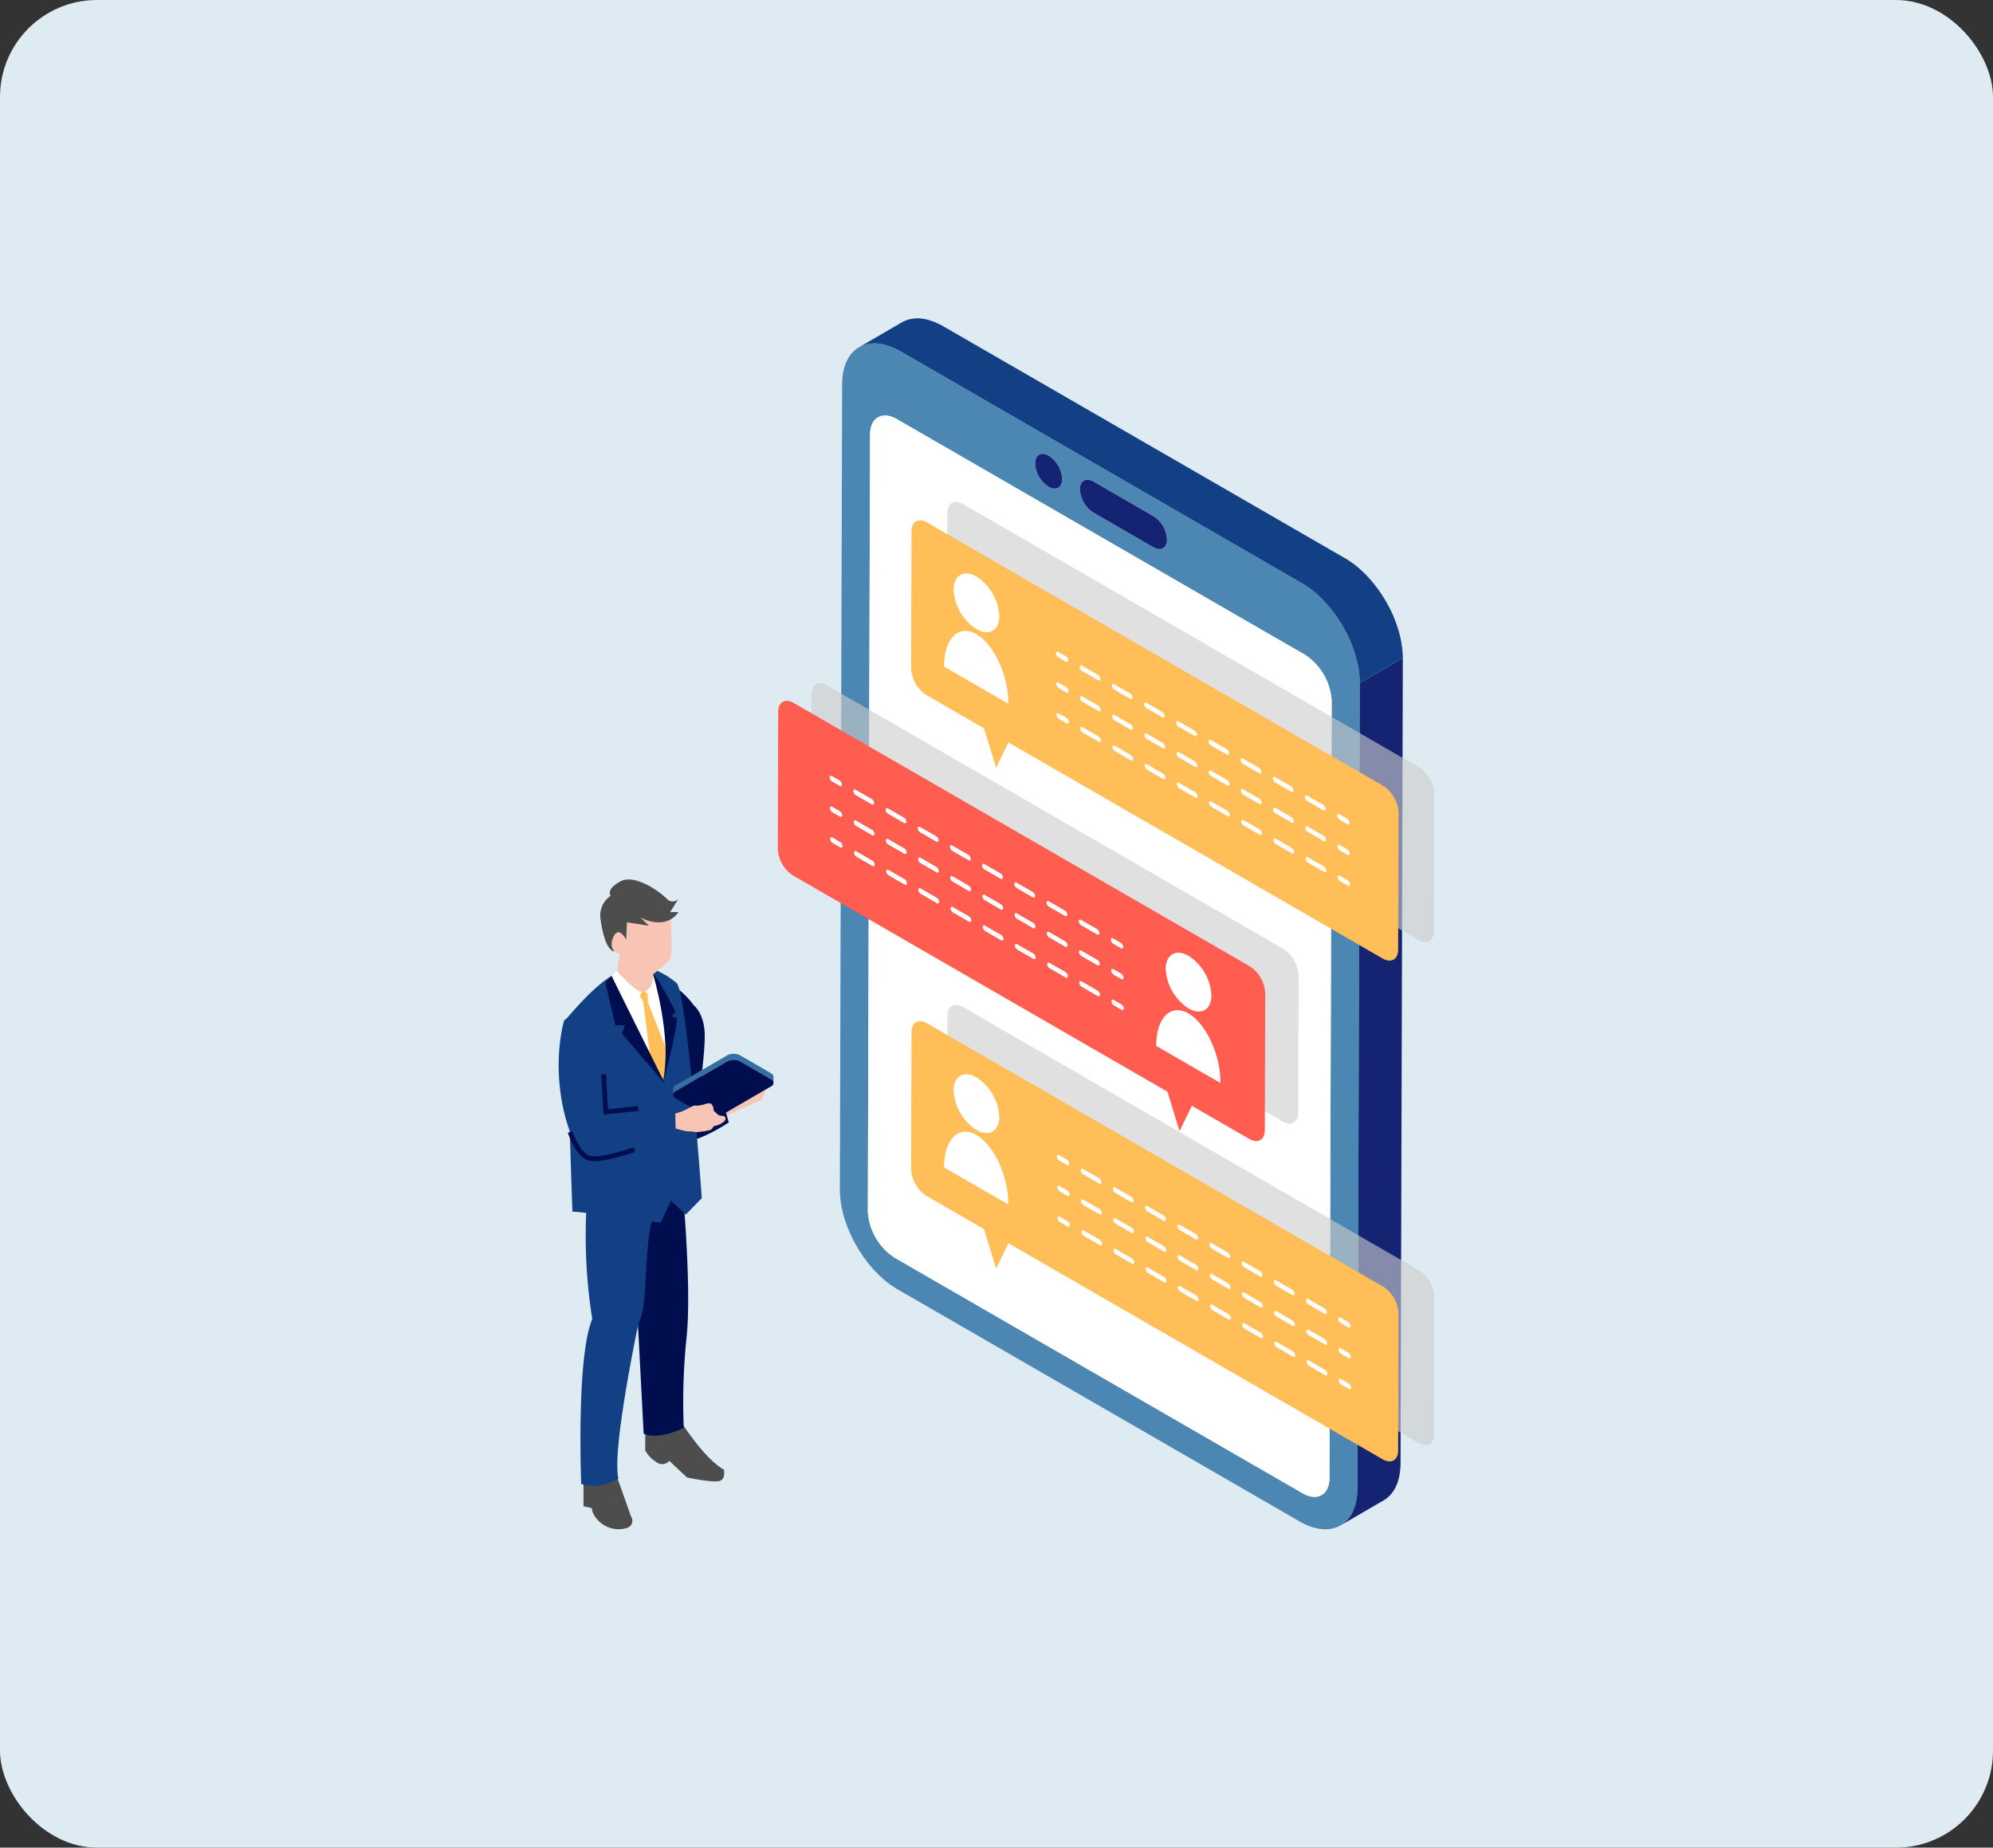 <svg xmlns="http://www.w3.org/2000/svg" xmlns:xlink="http://www.w3.org/1999/xlink" width="411" height="381" viewBox="0 0 411 381"><rect x="0" y="0" width="411" height="381" fill="#333333" stroke="none"/><defs><clipPath id="clip-path"><rect id="&#x9577;&#x65B9;&#x5F62;_24992" data-name="&#x9577;&#x65B9;&#x5F62; 24992" width="180.597" height="249.716" fill="none"></rect></clipPath><clipPath id="clip-path-3"><rect id="&#x9577;&#x65B9;&#x5F62;_24987" data-name="&#x9577;&#x65B9;&#x5F62; 24987" width="100.514" height="90.789" fill="none"></rect></clipPath></defs><g id="concept_illust03" transform="translate(-211 -6621.187)"><rect id="&#x9577;&#x65B9;&#x5F62;_24985" data-name="&#x9577;&#x65B9;&#x5F62; 24985" width="411" height="381" rx="20" transform="translate(211 6621.187)" fill="#deebf2"></rect><g id="&#x30B0;&#x30EB;&#x30FC;&#x30D7;_10556" data-name="&#x30B0;&#x30EB;&#x30FC;&#x30D7; 10556" transform="translate(326.201 6686.828)"><g id="&#x30B0;&#x30EB;&#x30FC;&#x30D7;_10555" data-name="&#x30B0;&#x30EB;&#x30FC;&#x30D7; 10555" clip-path="url(#clip-path)"><g id="&#x30B0;&#x30EB;&#x30FC;&#x30D7;_10554" data-name="&#x30B0;&#x30EB;&#x30FC;&#x30D7; 10554"><g id="&#x30B0;&#x30EB;&#x30FC;&#x30D7;_10553" data-name="&#x30B0;&#x30EB;&#x30FC;&#x30D7; 10553" clip-path="url(#clip-path)"><path id="&#x30D1;&#x30B9;_74460" data-name="&#x30D1;&#x30B9; 74460" d="M231.127,61.574c6.547,3.78,11.888,13.031,11.867,20.554L242.523,248.2c-.021,7.524-5.4,10.587-11.944,6.807l-82.938-47.884c-6.548-3.78-11.888-13.031-11.867-20.554L136.245,20.5c.021-7.523,5.4-10.587,11.944-6.807Zm5.617,184.445L237.2,85.855a12.212,12.212,0,0,0-5.527-9.574L147.559,27.72c-3.049-1.76-5.548-.336-5.558,3.174l-.454,160.164a12.221,12.221,0,0,0,5.522,9.571L231.18,249.19c3.054,1.763,5.554.333,5.564-3.171M188.075,40.579c-1.533-.885-2.791-.174-2.8,1.586a6.132,6.132,0,0,0,2.777,4.8l12.383,7.149c1.533.885,2.785.171,2.79-1.59a6.122,6.122,0,0,0-2.772-4.8l-12.382-7.149m-9.238-5.333c-1.538-.888-2.785-.177-2.79,1.59a6.1,6.1,0,0,0,2.772,4.8c1.538.888,2.785.177,2.79-1.59a6.1,6.1,0,0,0-2.772-4.8" transform="translate(-77.778 -6.914)" fill="#4b87b2"></path><path id="&#x30D1;&#x30B9;_74461" data-name="&#x30D1;&#x30B9; 74461" d="M232.849,65.813a6.1,6.1,0,0,1,2.772,4.8c-.005,1.767-1.252,2.478-2.79,1.59a6.1,6.1,0,0,1-2.772-4.8c0-1.767,1.252-2.477,2.79-1.59" transform="translate(-131.79 -37.482)" fill="#152373"></path><path id="&#x30D1;&#x30B9;_74462" data-name="&#x30D1;&#x30B9; 74462" d="M266.849,85.45a6.121,6.121,0,0,1,2.772,4.8c-.005,1.761-1.258,2.474-2.79,1.59l-12.383-7.149a6.132,6.132,0,0,1-2.777-4.8c.005-1.761,1.263-2.471,2.8-1.587Z" transform="translate(-144.17 -44.637)" fill="#152373"></path><path id="&#x30D1;&#x30B9;_74463" data-name="&#x30D1;&#x30B9; 74463" d="M239.413,96.257a12.213,12.213,0,0,1,5.528,9.574L244.486,266c-.01,3.5-2.51,4.934-5.564,3.171L154.811,220.6a12.222,12.222,0,0,1-5.522-9.571l.454-160.164c.01-3.509,2.509-4.934,5.558-3.174Z" transform="translate(-85.52 -26.89)" fill="#fff"></path><path id="&#x30D1;&#x30B9;_74464" data-name="&#x30D1;&#x30B9; 74464" d="M381.486,169.171l-.471,166.075c0,.437-.024.857-.061,1.263-.012.133-.032.257-.048.387-.033.273-.069.542-.117.8-.023.12-.05.235-.075.351q-.083.372-.188.721c-.033.109-.065.219-.1.325-.089.261-.187.51-.295.75-.026.057-.047.12-.074.176a7.452,7.452,0,0,1-.454.819c-.044.069-.093.131-.139.2a6.583,6.583,0,0,1-.4.528c-.064.076-.13.148-.2.22a5.962,5.962,0,0,1-.44.425c-.066.058-.13.118-.2.173a5.79,5.79,0,0,1-.695.483l8.872-5.156a5.706,5.706,0,0,0,.7-.483c.068-.054.132-.115.2-.173a6.053,6.053,0,0,0,.44-.425c.067-.072.133-.144.2-.22a6.552,6.552,0,0,0,.4-.528c.046-.067.1-.129.139-.2a7.412,7.412,0,0,0,.454-.819c.027-.056.048-.118.074-.176.107-.24.206-.49.295-.75.036-.106.068-.216.1-.326q.105-.349.188-.721c.026-.117.053-.232.075-.352.012-.067.03-.129.042-.2.033-.193.051-.4.076-.6.015-.129.036-.254.048-.387.037-.407.059-.826.061-1.264l.471-166.074Z" transform="translate(-216.27 -93.956)" fill="#152373"></path><path id="&#x30D1;&#x30B9;_74465" data-name="&#x30D1;&#x30B9; 74465" d="M238.664,56.2c.352.281.7.58,1.038.89.073.067.15.127.223.2.411.384.811.789,1.2,1.209.111.12.217.248.326.371.276.309.549.623.813.948.135.166.264.337.4.506q.347.449.679.912.195.274.384.553.322.477.624.967c.113.182.228.363.337.547.221.376.431.758.635,1.142.074.14.155.278.226.419q.4.79.756,1.6c.05.116.092.233.141.349.178.425.348.851.5,1.28.073.2.138.406.205.61.108.326.214.652.308.979.062.217.118.434.174.65q.122.476.224.95c.049.231.1.461.136.691q.066.37.117.738t.088.728c.025.243.043.484.058.724.021.354.044.709.043,1.057l8.872-5.156q0-.334-.012-.672c0-.127-.023-.257-.031-.384-.015-.24-.033-.481-.058-.724s-.054-.484-.088-.727-.073-.491-.117-.738c-.021-.116-.032-.23-.055-.346s-.057-.23-.081-.345c-.067-.317-.143-.633-.224-.952-.056-.216-.111-.431-.174-.648-.094-.328-.2-.655-.308-.982-.048-.145-.085-.29-.137-.435-.02-.058-.047-.114-.067-.172-.156-.431-.326-.859-.5-1.286-.048-.114-.089-.23-.139-.344q-.351-.807-.756-1.6c-.072-.141-.152-.278-.227-.418-.2-.385-.413-.767-.635-1.142-.109-.185-.223-.365-.336-.547q-.3-.491-.624-.967c-.126-.187-.254-.37-.384-.553-.221-.311-.447-.613-.679-.913-.131-.17-.261-.34-.4-.506-.264-.325-.537-.639-.813-.948-.11-.123-.215-.25-.326-.37-.391-.421-.791-.826-1.2-1.209-.073-.068-.149-.129-.223-.2-.34-.31-.686-.608-1.038-.889-.043-.034-.083-.074-.125-.107-.2-.154-.4-.291-.594-.436-.123-.089-.245-.185-.369-.27-.378-.26-.759-.505-1.145-.728L162.365,1.62q-.267-.154-.531-.293c-.117-.062-.232-.106-.349-.163-.2-.1-.4-.193-.6-.279s-.4-.165-.6-.239-.386-.141-.576-.2c-.081-.025-.165-.062-.246-.085-.219-.063-.436-.117-.651-.164l-.033-.006a8.7,8.7,0,0,0-1-.151c-.038,0-.077-.01-.115-.013C157.451.01,157.23,0,157.013,0c-.067,0-.131.011-.2.013-.118,0-.234.013-.349.023q-.3.025-.591.076c-.111.019-.222.038-.33.064a5.982,5.982,0,0,0-.585.169c-.09.03-.182.056-.269.09a5.794,5.794,0,0,0-.788.375l-8.872,5.156a5.671,5.671,0,0,1,.788-.375c.087-.035.179-.059.269-.09.191-.064.385-.123.585-.17.109-.025.22-.044.331-.064q.29-.051.591-.076c.116-.009.232-.019.349-.023a7.545,7.545,0,0,1,.859.015c.038,0,.077.009.115.012a8.775,8.775,0,0,1,1,.151l.033.006c.293.063.594.154.9.249.191.059.384.129.578.2s.4.152.6.238.4.18.6.279c.291.143.583.284.879.456L236.43,54.66c.387.223.768.469,1.145.728.124.086.246.182.369.271.241.175.482.353.719.542" transform="translate(-83.081 0)" fill="#134085"></path><path id="&#x30D1;&#x30B9;_74466" data-name="&#x30D1;&#x30B9; 74466" d="M234.708,370.138a2.208,2.208,0,0,1-.073-.322Z" transform="translate(-134.411 -211.85)" fill="#000d4e"></path><path id="&#x30D1;&#x30B9;_74467" data-name="&#x30D1;&#x30B9; 74467" d="M235.17,206.494a2.423,2.423,0,0,1-.069-.306Z" transform="translate(-134.678 -118.115)" fill="#ff5d50"></path><g id="&#x30B0;&#x30EB;&#x30FC;&#x30D7;_10543" data-name="&#x30B0;&#x30EB;&#x30FC;&#x30D7; 10543" transform="translate(80.084 37.853)" opacity="0.61"><g id="&#x30B0;&#x30EB;&#x30FC;&#x30D7;_10542" data-name="&#x30B0;&#x30EB;&#x30FC;&#x30D7; 10542"><g id="&#x30B0;&#x30EB;&#x30FC;&#x30D7;_10541" data-name="&#x30B0;&#x30EB;&#x30FC;&#x30D7; 10541" clip-path="url(#clip-path-3)"><path id="&#x30D1;&#x30B9;_74468" data-name="&#x30D1;&#x30B9; 74468" d="M284.83,143.367A7.007,7.007,0,0,1,288,148.854l-.08,28.3c-.006,2.008-1.441,2.826-3.188,1.817l-77.177-44.558-2.537,5.21-2.5-8.119-11.862-6.849a7.007,7.007,0,0,1-3.168-5.486l.08-28.3c.006-2.008,1.441-2.826,3.188-1.817Z" transform="translate(-187.484 -88.619)" fill="#ccc"></path></g></g></g><g id="&#x30B0;&#x30EB;&#x30FC;&#x30D7;_10546" data-name="&#x30B0;&#x30EB;&#x30FC;&#x30D7; 10546" transform="translate(80.084 141.57)" opacity="0.61"><g id="&#x30B0;&#x30EB;&#x30FC;&#x30D7;_10545" data-name="&#x30B0;&#x30EB;&#x30FC;&#x30D7; 10545"><g id="&#x30B0;&#x30EB;&#x30FC;&#x30D7;_10544" data-name="&#x30B0;&#x30EB;&#x30FC;&#x30D7; 10544" clip-path="url(#clip-path-3)"><path id="&#x30D1;&#x30B9;_74469" data-name="&#x30D1;&#x30B9; 74469" d="M284.83,386.179A7.007,7.007,0,0,1,288,391.666l-.08,28.3c-.006,2.008-1.441,2.826-3.188,1.817l-77.177-44.558-2.537,5.21-2.5-8.119-11.862-6.849a7.007,7.007,0,0,1-3.168-5.486l.08-28.3c.006-2.008,1.441-2.826,3.188-1.817Z" transform="translate(-187.484 -331.431)" fill="#ccc"></path></g></g></g><g id="&#x30B0;&#x30EB;&#x30FC;&#x30D7;_10552" data-name="&#x30B0;&#x30EB;&#x30FC;&#x30D7; 10552" transform="translate(52.083 75.263)" opacity="0.61"><g id="&#x30B0;&#x30EB;&#x30FC;&#x30D7;_10551" data-name="&#x30B0;&#x30EB;&#x30FC;&#x30D7; 10551"><g id="&#x30B0;&#x30EB;&#x30FC;&#x30D7;_10550" data-name="&#x30B0;&#x30EB;&#x30FC;&#x30D7; 10550" clip-path="url(#clip-path-3)"><g id="&#x30B0;&#x30EB;&#x30FC;&#x30D7;_10549" data-name="&#x30B0;&#x30EB;&#x30FC;&#x30D7; 10549"><g id="&#x30B0;&#x30EB;&#x30FC;&#x30D7;_10548" data-name="&#x30B0;&#x30EB;&#x30FC;&#x30D7; 10548"><g id="&#x30B0;&#x30EB;&#x30FC;&#x30D7;_10547" data-name="&#x30B0;&#x30EB;&#x30FC;&#x30D7; 10547" clip-path="url(#clip-path-3)"><path id="&#x30D1;&#x30B9;_74470" data-name="&#x30D1;&#x30B9; 74470" d="M219.277,230.947a7.008,7.008,0,0,1,3.168,5.487l-.08,28.305c-.006,2.008-1.441,2.826-3.188,1.817l-11.862-6.848-2.539,5.209-2.5-8.118L125.1,212.239a7.007,7.007,0,0,1-3.168-5.486l.08-28.3c.006-2.008,1.441-2.826,3.189-1.817Z" transform="translate(-121.931 -176.199)" fill="#ccc"></path></g></g></g></g></g></g><path id="&#x30D1;&#x30B9;_74471" data-name="&#x30D1;&#x30B9; 74471" d="M267.524,394.049a7.007,7.007,0,0,1,3.167,5.487l-.08,28.3c-.006,2.008-1.44,2.826-3.188,1.817L190.248,385.1l-2.539,5.211-2.5-8.121-11.862-6.849a7.008,7.008,0,0,1-3.168-5.486l.08-28.3c.006-2.008,1.441-2.826,3.188-1.817Z" transform="translate(-97.487 -194.369)" fill="#ffbe58"></path><path id="&#x30D1;&#x30B9;_74472" data-name="&#x30D1;&#x30B9; 74472" d="M192.741,393.345c3.665,2.116,6.622,8.538,6.6,14.345l-13.271-7.663c.017-5.806,3-8.8,6.667-6.682" transform="translate(-106.593 -224.939)" fill="#fff"></path><path id="&#x30D1;&#x30B9;_74473" data-name="&#x30D1;&#x30B9; 74473" d="M195.421,365.6a10.352,10.352,0,0,1,4.7,8.134c-.009,2.99-2.125,4.2-4.727,2.693a10.349,10.349,0,0,1-4.7-8.133c.008-2.989,2.125-4.2,4.726-2.694" transform="translate(-109.24 -209.065)" fill="#fff"></path><path id="&#x30D1;&#x30B9;_74474" data-name="&#x30D1;&#x30B9; 74474" d="M242.653,404.849a1.049,1.049,0,0,1,.475.824c0,.3-.214.424-.478.272l-1.589-.917a1.047,1.047,0,0,1-.475-.822c0-.3.215-.426.478-.274Z" transform="translate(-137.82 -231.355)" fill="#fff"></path><path id="&#x30D1;&#x30B9;_74475" data-name="&#x30D1;&#x30B9; 74475" d="M364.637,475.275a1.052,1.052,0,0,1,.476.825c0,.3-.217.423-.479.271l-3.318-1.916a1.045,1.045,0,0,1-.475-.822c0-.3.215-.426.478-.274Z" transform="translate(-206.708 -271.128)" fill="#fff"></path><path id="&#x30D1;&#x30B9;_74476" data-name="&#x30D1;&#x30B9; 74476" d="M349.1,466.3a1.05,1.05,0,0,1,.475.824c0,.3-.215.424-.478.272l-3.318-1.916a1.046,1.046,0,0,1-.476-.823c0-.3.215-.426.479-.273Z" transform="translate(-197.806 -265.989)" fill="#fff"></path><path id="&#x30D1;&#x30B9;_74477" data-name="&#x30D1;&#x30B9; 74477" d="M333.561,457.334a1.051,1.051,0,0,1,.476.825c0,.3-.216.423-.479.271l-3.318-1.916a1.046,1.046,0,0,1-.475-.822c0-.3.215-.426.478-.274Z" transform="translate(-188.906 -260.85)" fill="#fff"></path><path id="&#x30D1;&#x30B9;_74478" data-name="&#x30D1;&#x30B9; 74478" d="M318.023,448.364a1.05,1.05,0,0,1,.475.824c0,.3-.215.424-.478.272l-3.319-1.917a1.045,1.045,0,0,1-.475-.822c0-.3.215-.426.478-.274Z" transform="translate(-180.005 -255.711)" fill="#fff"></path><path id="&#x30D1;&#x30B9;_74479" data-name="&#x30D1;&#x30B9; 74479" d="M302.486,439.393a1.053,1.053,0,0,1,.476.825c0,.3-.216.423-.479.271l-3.318-1.916a1.045,1.045,0,0,1-.475-.822c0-.3.214-.426.478-.274Z" transform="translate(-171.105 -250.572)" fill="#fff"></path><path id="&#x30D1;&#x30B9;_74480" data-name="&#x30D1;&#x30B9; 74480" d="M286.947,430.422a1.05,1.05,0,0,1,.475.824c0,.3-.215.424-.478.272l-3.319-1.917a1.044,1.044,0,0,1-.475-.822c0-.3.215-.426.478-.274Z" transform="translate(-162.203 -245.433)" fill="#fff"></path><path id="&#x30D1;&#x30B9;_74481" data-name="&#x30D1;&#x30B9; 74481" d="M271.41,421.451a1.049,1.049,0,0,1,.475.824c0,.3-.215.424-.478.272l-3.318-1.916a1.045,1.045,0,0,1-.475-.822c0-.3.214-.426.478-.274Z" transform="translate(-153.303 -240.294)" fill="#fff"></path><path id="&#x30D1;&#x30B9;_74482" data-name="&#x30D1;&#x30B9; 74482" d="M255.871,412.48a1.049,1.049,0,0,1,.475.824c0,.3-.214.424-.478.272l-3.32-1.917a1.045,1.045,0,0,1-.475-.822c0-.3.215-.425.478-.274Z" transform="translate(-144.401 -235.155)" fill="#fff"></path><path id="&#x30D1;&#x30B9;_74483" data-name="&#x30D1;&#x30B9; 74483" d="M378.445,483.249a1.049,1.049,0,0,1,.475.824c0,.3-.214.424-.478.272l-1.589-.917a1.046,1.046,0,0,1-.476-.823c0-.3.215-.426.479-.273Z" transform="translate(-215.608 -276.267)" fill="#fff"></path><path id="&#x30D1;&#x30B9;_74484" data-name="&#x30D1;&#x30B9; 74484" d="M242.8,419.706a1.046,1.046,0,0,1,.475.822c0,.3-.214.424-.478.272l-1.589-.917a1.046,1.046,0,0,1-.476-.823c0-.3.215-.424.479-.272Z" transform="translate(-137.902 -239.866)" fill="#fff"></path><path id="&#x30D1;&#x30B9;_74485" data-name="&#x30D1;&#x30B9; 74485" d="M364.78,490.134a1.046,1.046,0,0,1,.475.822c0,.3-.215.424-.478.272l-3.318-1.916a1.045,1.045,0,0,1-.476-.823c0-.3.215-.424.479-.272Z" transform="translate(-206.79 -279.639)" fill="#fff"></path><path id="&#x30D1;&#x30B9;_74486" data-name="&#x30D1;&#x30B9; 74486" d="M349.243,481.163a1.049,1.049,0,0,1,.476.823c0,.3-.216.423-.479.271l-3.318-1.916a1.046,1.046,0,0,1-.475-.822c0-.3.215-.425.478-.273Z" transform="translate(-197.89 -274.5)" fill="#fff"></path><path id="&#x30D1;&#x30B9;_74487" data-name="&#x30D1;&#x30B9; 74487" d="M333.7,472.193a1.046,1.046,0,0,1,.475.822c0,.3-.215.424-.478.272l-3.318-1.916a1.045,1.045,0,0,1-.476-.823c0-.3.215-.424.479-.272Z" transform="translate(-188.988 -269.361)" fill="#fff"></path><path id="&#x30D1;&#x30B9;_74488" data-name="&#x30D1;&#x30B9; 74488" d="M318.167,463.221a1.049,1.049,0,0,1,.476.823c0,.3-.216.423-.479.271l-3.319-1.916a1.046,1.046,0,0,1-.475-.822c0-.3.215-.425.478-.273Z" transform="translate(-180.088 -264.222)" fill="#fff"></path><path id="&#x30D1;&#x30B9;_74489" data-name="&#x30D1;&#x30B9; 74489" d="M302.629,454.25a1.046,1.046,0,0,1,.475.822c0,.3-.215.424-.478.272l-3.319-1.916a1.045,1.045,0,0,1-.475-.822c0-.3.215-.424.478-.273Z" transform="translate(-171.186 -259.083)" fill="#fff"></path><path id="&#x30D1;&#x30B9;_74490" data-name="&#x30D1;&#x30B9; 74490" d="M287.092,445.279a1.049,1.049,0,0,1,.476.823c0,.3-.216.423-.479.271l-3.318-1.916a1.045,1.045,0,0,1-.475-.822c0-.3.214-.424.478-.273Z" transform="translate(-162.287 -253.944)" fill="#fff"></path><path id="&#x30D1;&#x30B9;_74491" data-name="&#x30D1;&#x30B9; 74491" d="M271.553,436.309a1.046,1.046,0,0,1,.475.822c0,.3-.215.424-.478.272l-3.319-1.916a1.046,1.046,0,0,1-.475-.822c0-.3.215-.424.478-.272Z" transform="translate(-153.384 -248.805)" fill="#fff"></path><path id="&#x30D1;&#x30B9;_74492" data-name="&#x30D1;&#x30B9; 74492" d="M256.017,427.338a1.048,1.048,0,0,1,.476.823c0,.3-.216.423-.479.271l-3.318-1.916a1.044,1.044,0,0,1-.475-.822c0-.3.214-.425.478-.273Z" transform="translate(-144.485 -243.666)" fill="#fff"></path><path id="&#x30D1;&#x30B9;_74493" data-name="&#x30D1;&#x30B9; 74493" d="M378.59,498.106a1.049,1.049,0,0,1,.476.823c0,.3-.216.423-.479.271L377,498.283a1.046,1.046,0,0,1-.475-.822c0-.3.215-.424.478-.273Z" transform="translate(-215.692 -284.778)" fill="#fff"></path><path id="&#x30D1;&#x30B9;_74494" data-name="&#x30D1;&#x30B9; 74494" d="M242.941,434.561a1.049,1.049,0,0,1,.476.823c0,.3-.216.425-.479.273l-1.589-.918a1.045,1.045,0,0,1-.475-.824c0-.3.215-.424.478-.272Z" transform="translate(-137.985 -248.376)" fill="#fff"></path><path id="&#x30D1;&#x30B9;_74495" data-name="&#x30D1;&#x30B9; 74495" d="M364.925,504.988a1.049,1.049,0,0,1,.476.823c0,.3-.216.425-.479.273l-3.318-1.916a1.046,1.046,0,0,1-.475-.824c0-.3.215-.425.478-.273Z" transform="translate(-206.873 -288.148)" fill="#fff"></path><path id="&#x30D1;&#x30B9;_74496" data-name="&#x30D1;&#x30B9; 74496" d="M349.387,496.018a1.046,1.046,0,0,1,.475.822c0,.3-.215.426-.478.274l-3.319-1.916a1.047,1.047,0,0,1-.476-.824c0-.3.216-.424.479-.272Z" transform="translate(-197.972 -283.01)" fill="#fff"></path><path id="&#x30D1;&#x30B9;_74497" data-name="&#x30D1;&#x30B9; 74497" d="M333.849,487.046a1.049,1.049,0,0,1,.476.823c0,.3-.216.425-.479.273l-3.318-1.916a1.046,1.046,0,0,1-.475-.824c0-.3.215-.425.478-.273Z" transform="translate(-189.071 -277.87)" fill="#fff"></path><path id="&#x30D1;&#x30B9;_74498" data-name="&#x30D1;&#x30B9; 74498" d="M318.311,478.076a1.046,1.046,0,0,1,.475.822c0,.3-.215.426-.478.274l-3.318-1.916a1.05,1.05,0,0,1-.476-.825c0-.3.216-.423.479-.272Z" transform="translate(-180.17 -272.732)" fill="#fff"></path><path id="&#x30D1;&#x30B9;_74499" data-name="&#x30D1;&#x30B9; 74499" d="M302.773,469.105a1.049,1.049,0,0,1,.476.823c0,.3-.216.425-.479.273l-3.318-1.916a1.045,1.045,0,0,1-.475-.824c0-.3.215-.425.478-.273Z" transform="translate(-171.269 -267.593)" fill="#fff"></path><path id="&#x30D1;&#x30B9;_74500" data-name="&#x30D1;&#x30B9; 74500" d="M287.235,460.135a1.046,1.046,0,0,1,.475.822c0,.3-.215.426-.478.274l-3.318-1.916a1.047,1.047,0,0,1-.476-.825c0-.3.215-.424.479-.272Z" transform="translate(-162.368 -262.454)" fill="#fff"></path><path id="&#x30D1;&#x30B9;_74501" data-name="&#x30D1;&#x30B9; 74501" d="M271.7,451.163a1.049,1.049,0,0,1,.476.823c0,.3-.216.425-.479.273l-3.318-1.916a1.046,1.046,0,0,1-.475-.824c0-.3.214-.424.478-.273Z" transform="translate(-153.468 -257.315)" fill="#fff"></path><path id="&#x30D1;&#x30B9;_74502" data-name="&#x30D1;&#x30B9; 74502" d="M256.159,442.192a1.046,1.046,0,0,1,.475.822c0,.3-.215.426-.478.274l-3.319-1.917a1.046,1.046,0,0,1-.475-.824c0-.3.215-.424.478-.272Z" transform="translate(-144.566 -252.175)" fill="#fff"></path><path id="&#x30D1;&#x30B9;_74503" data-name="&#x30D1;&#x30B9; 74503" d="M378.733,512.962a1.046,1.046,0,0,1,.475.822c0,.3-.214.426-.478.274l-1.589-.917a1.05,1.05,0,0,1-.476-.825c0-.3.216-.423.479-.272Z" transform="translate(-215.773 -293.288)" fill="#fff"></path><path id="&#x30D1;&#x30B9;_74504" data-name="&#x30D1;&#x30B9; 74504" d="M203.159,239.41a7.008,7.008,0,0,1,3.168,5.487l-.08,28.3c-.006,2.008-1.441,2.826-3.188,1.817L191.2,268.17l-2.539,5.209-2.5-8.118L108.981,220.7a7.007,7.007,0,0,1-3.168-5.486l.08-28.3c.006-2.008,1.441-2.826,3.188-1.817Z" transform="translate(-60.615 -105.784)" fill="#ff5d50"></path><path id="&#x30D1;&#x30B9;_74505" data-name="&#x30D1;&#x30B9; 74505" d="M295.143,334.68c3.665,2.116,6.622,8.538,6.605,14.345l-13.272-7.663c.017-5.806,3-8.8,6.666-6.682" transform="translate(-165.255 -191.333)" fill="#fff"></path><path id="&#x30D1;&#x30B9;_74506" data-name="&#x30D1;&#x30B9; 74506" d="M297.824,306.935a10.352,10.352,0,0,1,4.7,8.134c-.009,2.989-2.125,4.2-4.727,2.693a10.349,10.349,0,0,1-4.7-8.133c.008-2.99,2.125-4.2,4.726-2.694" transform="translate(-167.902 -175.458)" fill="#fff"></path><path id="&#x30D1;&#x30B9;_74507" data-name="&#x30D1;&#x30B9; 74507" d="M132.9,221.809a1.049,1.049,0,0,1,.475.824c0,.3-.214.424-.478.272l-1.589-.917a1.046,1.046,0,0,1-.475-.822c0-.3.215-.426.478-.274Z" transform="translate(-74.949 -126.501)" fill="#fff"></path><path id="&#x30D1;&#x30B9;_74508" data-name="&#x30D1;&#x30B9; 74508" d="M254.886,292.235a1.052,1.052,0,0,1,.476.825c0,.3-.216.423-.479.271l-3.318-1.916a1.045,1.045,0,0,1-.475-.822c0-.3.215-.426.478-.274Z" transform="translate(-143.837 -166.273)" fill="#fff"></path><path id="&#x30D1;&#x30B9;_74509" data-name="&#x30D1;&#x30B9; 74509" d="M239.347,283.265a1.05,1.05,0,0,1,.475.824c0,.3-.215.424-.478.272l-3.318-1.916a1.045,1.045,0,0,1-.476-.823c0-.3.215-.426.479-.273Z" transform="translate(-134.935 -161.134)" fill="#fff"></path><path id="&#x30D1;&#x30B9;_74510" data-name="&#x30D1;&#x30B9; 74510" d="M223.81,274.293a1.051,1.051,0,0,1,.476.825c0,.3-.216.423-.479.271l-3.319-1.916a1.046,1.046,0,0,1-.475-.822c0-.3.215-.426.478-.274Z" transform="translate(-126.035 -155.995)" fill="#fff"></path><path id="&#x30D1;&#x30B9;_74511" data-name="&#x30D1;&#x30B9; 74511" d="M208.272,265.323a1.049,1.049,0,0,1,.475.824c0,.3-.215.424-.478.272L204.95,264.5a1.044,1.044,0,0,1-.475-.822c0-.3.215-.426.478-.274Z" transform="translate(-117.134 -150.855)" fill="#fff"></path><path id="&#x30D1;&#x30B9;_74512" data-name="&#x30D1;&#x30B9; 74512" d="M192.735,256.352a1.052,1.052,0,0,1,.476.825c0,.3-.216.423-.479.271l-3.318-1.916a1.045,1.045,0,0,1-.475-.822c0-.3.214-.426.478-.274Z" transform="translate(-108.234 -145.717)" fill="#fff"></path><path id="&#x30D1;&#x30B9;_74513" data-name="&#x30D1;&#x30B9; 74513" d="M177.2,247.382a1.049,1.049,0,0,1,.475.824c0,.3-.215.424-.478.272l-3.319-1.917a1.044,1.044,0,0,1-.475-.822c0-.3.215-.426.478-.274Z" transform="translate(-99.332 -140.578)" fill="#fff"></path><path id="&#x30D1;&#x30B9;_74514" data-name="&#x30D1;&#x30B9; 74514" d="M161.659,238.411a1.049,1.049,0,0,1,.475.824c0,.3-.215.424-.478.272l-3.318-1.916a1.045,1.045,0,0,1-.475-.822c0-.3.214-.426.478-.274Z" transform="translate(-90.432 -135.439)" fill="#fff"></path><path id="&#x30D1;&#x30B9;_74515" data-name="&#x30D1;&#x30B9; 74515" d="M146.12,229.44a1.049,1.049,0,0,1,.475.824c0,.3-.214.424-.478.272l-3.32-1.917a1.045,1.045,0,0,1-.475-.822c0-.3.215-.426.478-.274Z" transform="translate(-81.53 -130.3)" fill="#fff"></path><path id="&#x30D1;&#x30B9;_74516" data-name="&#x30D1;&#x30B9; 74516" d="M268.694,300.208a1.049,1.049,0,0,1,.475.824c0,.3-.214.424-.478.272l-1.589-.917a1.046,1.046,0,0,1-.476-.823c0-.3.215-.426.479-.273Z" transform="translate(-152.737 -171.411)" fill="#fff"></path><path id="&#x30D1;&#x30B9;_74517" data-name="&#x30D1;&#x30B9; 74517" d="M133.046,236.666a1.046,1.046,0,0,1,.475.822c0,.3-.214.424-.478.272l-1.589-.917a1.046,1.046,0,0,1-.476-.823c0-.3.215-.424.479-.272Z" transform="translate(-75.031 -135.011)" fill="#fff"></path><path id="&#x30D1;&#x30B9;_74518" data-name="&#x30D1;&#x30B9; 74518" d="M255.029,307.094a1.046,1.046,0,0,1,.475.822c0,.3-.215.424-.478.272l-3.318-1.916a1.045,1.045,0,0,1-.476-.823c0-.3.215-.424.479-.272Z" transform="translate(-143.919 -174.784)" fill="#fff"></path><path id="&#x30D1;&#x30B9;_74519" data-name="&#x30D1;&#x30B9; 74519" d="M239.492,298.122a1.049,1.049,0,0,1,.476.823c0,.3-.216.423-.479.271l-3.318-1.916a1.044,1.044,0,0,1-.475-.822c0-.3.215-.425.478-.273Z" transform="translate(-135.019 -169.645)" fill="#fff"></path><path id="&#x30D1;&#x30B9;_74520" data-name="&#x30D1;&#x30B9; 74520" d="M223.953,289.152a1.046,1.046,0,0,1,.475.822c0,.3-.215.424-.478.272l-3.318-1.916a1.045,1.045,0,0,1-.476-.823c0-.3.215-.424.479-.272Z" transform="translate(-126.117 -164.506)" fill="#fff"></path><path id="&#x30D1;&#x30B9;_74521" data-name="&#x30D1;&#x30B9; 74521" d="M208.416,280.181a1.048,1.048,0,0,1,.476.823c0,.3-.216.423-.479.271l-3.319-1.916a1.045,1.045,0,0,1-.475-.822c0-.3.215-.425.478-.273Z" transform="translate(-117.217 -159.367)" fill="#fff"></path><path id="&#x30D1;&#x30B9;_74522" data-name="&#x30D1;&#x30B9; 74522" d="M192.878,271.21a1.046,1.046,0,0,1,.475.822c0,.3-.215.424-.478.272l-3.319-1.916a1.046,1.046,0,0,1-.475-.822c0-.3.215-.424.478-.273Z" transform="translate(-108.315 -154.228)" fill="#fff"></path><path id="&#x30D1;&#x30B9;_74523" data-name="&#x30D1;&#x30B9; 74523" d="M177.341,262.239a1.049,1.049,0,0,1,.476.823c0,.3-.216.423-.479.271l-3.318-1.915a1.046,1.046,0,0,1-.475-.822c0-.3.214-.424.478-.273Z" transform="translate(-99.416 -149.089)" fill="#fff"></path><path id="&#x30D1;&#x30B9;_74524" data-name="&#x30D1;&#x30B9; 74524" d="M161.8,253.268a1.046,1.046,0,0,1,.475.822c0,.3-.215.424-.478.272l-3.319-1.916a1.046,1.046,0,0,1-.475-.822c0-.3.215-.425.478-.273Z" transform="translate(-90.513 -143.95)" fill="#fff"></path><path id="&#x30D1;&#x30B9;_74525" data-name="&#x30D1;&#x30B9; 74525" d="M146.265,244.3a1.049,1.049,0,0,1,.476.823c0,.3-.216.423-.479.271l-3.318-1.915a1.046,1.046,0,0,1-.475-.822c0-.3.214-.425.478-.273Z" transform="translate(-81.614 -138.811)" fill="#fff"></path><path id="&#x30D1;&#x30B9;_74526" data-name="&#x30D1;&#x30B9; 74526" d="M268.839,315.066a1.049,1.049,0,0,1,.476.823c0,.3-.216.423-.479.271l-1.589-.917a1.046,1.046,0,0,1-.475-.822c0-.3.215-.424.478-.272Z" transform="translate(-152.821 -179.923)" fill="#fff"></path><path id="&#x30D1;&#x30B9;_74527" data-name="&#x30D1;&#x30B9; 74527" d="M133.19,251.521a1.049,1.049,0,0,1,.476.823c0,.3-.216.425-.479.273L131.6,251.7a1.047,1.047,0,0,1-.475-.824c0-.3.215-.424.478-.273Z" transform="translate(-75.114 -143.521)" fill="#fff"></path><path id="&#x30D1;&#x30B9;_74528" data-name="&#x30D1;&#x30B9; 74528" d="M255.174,321.948a1.049,1.049,0,0,1,.476.823c0,.3-.216.425-.479.273l-3.318-1.916a1.046,1.046,0,0,1-.475-.824c0-.3.215-.425.478-.273Z" transform="translate(-144.002 -183.294)" fill="#fff"></path><path id="&#x30D1;&#x30B9;_74529" data-name="&#x30D1;&#x30B9; 74529" d="M239.636,312.978a1.046,1.046,0,0,1,.475.822c0,.3-.214.426-.478.274l-3.319-1.916a1.049,1.049,0,0,1-.476-.824c0-.3.216-.424.479-.272Z" transform="translate(-135.101 -178.155)" fill="#fff"></path><path id="&#x30D1;&#x30B9;_74530" data-name="&#x30D1;&#x30B9; 74530" d="M224.1,304.006a1.049,1.049,0,0,1,.476.823c0,.3-.216.425-.479.273l-3.318-1.916a1.046,1.046,0,0,1-.475-.824c0-.3.215-.425.478-.272Z" transform="translate(-126.2 -173.015)" fill="#fff"></path><path id="&#x30D1;&#x30B9;_74531" data-name="&#x30D1;&#x30B9; 74531" d="M208.56,295.036a1.046,1.046,0,0,1,.475.822c0,.3-.215.426-.478.274l-3.318-1.916a1.05,1.05,0,0,1-.476-.825c0-.3.216-.423.479-.272Z" transform="translate(-117.299 -167.877)" fill="#fff"></path><path id="&#x30D1;&#x30B9;_74532" data-name="&#x30D1;&#x30B9; 74532" d="M193.022,286.064a1.049,1.049,0,0,1,.476.823c0,.3-.217.425-.479.273l-3.319-1.916a1.044,1.044,0,0,1-.475-.823c0-.3.215-.425.478-.273Z" transform="translate(-108.398 -162.738)" fill="#fff"></path><path id="&#x30D1;&#x30B9;_74533" data-name="&#x30D1;&#x30B9; 74533" d="M177.484,277.094a1.047,1.047,0,0,1,.475.822c0,.3-.215.426-.478.274l-3.318-1.916a1.046,1.046,0,0,1-.476-.825c0-.3.215-.424.479-.271Z" transform="translate(-99.497 -157.599)" fill="#fff"></path><path id="&#x30D1;&#x30B9;_74534" data-name="&#x30D1;&#x30B9; 74534" d="M161.947,268.123a1.049,1.049,0,0,1,.476.823c0,.3-.216.425-.479.273l-3.318-1.916a1.046,1.046,0,0,1-.475-.824c0-.3.214-.424.478-.272Z" transform="translate(-90.597 -152.46)" fill="#fff"></path><path id="&#x30D1;&#x30B9;_74535" data-name="&#x30D1;&#x30B9; 74535" d="M146.408,259.152a1.046,1.046,0,0,1,.475.822c0,.3-.215.426-.478.274l-3.319-1.917a1.046,1.046,0,0,1-.475-.824c0-.3.215-.424.478-.273Z" transform="translate(-81.695 -147.32)" fill="#fff"></path><path id="&#x30D1;&#x30B9;_74536" data-name="&#x30D1;&#x30B9; 74536" d="M268.982,329.922a1.046,1.046,0,0,1,.475.822c0,.3-.214.426-.478.274l-1.589-.917a1.05,1.05,0,0,1-.476-.825c0-.3.216-.423.479-.272Z" transform="translate(-152.902 -188.433)" fill="#fff"></path><path id="&#x30D1;&#x30B9;_74537" data-name="&#x30D1;&#x30B9; 74537" d="M267.524,152.286a7.007,7.007,0,0,1,3.167,5.487l-.08,28.3c-.006,2.008-1.44,2.826-3.188,1.817l-77.175-44.557-2.539,5.211-2.5-8.121-11.862-6.849a7.009,7.009,0,0,1-3.168-5.486l.08-28.3c.006-2.008,1.441-2.826,3.188-1.817Z" transform="translate(-97.487 -55.875)" fill="#ffbe58"></path><path id="&#x30D1;&#x30B9;_74538" data-name="&#x30D1;&#x30B9; 74538" d="M192.741,151.582c3.665,2.116,6.622,8.538,6.6,14.345l-13.271-7.663c.017-5.806,3-8.8,6.667-6.682" transform="translate(-106.593 -86.445)" fill="#fff"></path><path id="&#x30D1;&#x30B9;_74539" data-name="&#x30D1;&#x30B9; 74539" d="M195.421,123.838a10.352,10.352,0,0,1,4.7,8.134c-.009,2.99-2.125,4.2-4.727,2.694a10.35,10.35,0,0,1-4.7-8.134c.008-2.989,2.125-4.2,4.726-2.694" transform="translate(-109.24 -70.571)" fill="#fff"></path><path id="&#x30D1;&#x30B9;_74540" data-name="&#x30D1;&#x30B9; 74540" d="M242.153,161.876a1.049,1.049,0,0,1,.475.824c0,.3-.214.424-.478.272l-1.589-.917a1.046,1.046,0,0,1-.475-.822c0-.3.215-.426.478-.274Z" transform="translate(-137.534 -92.168)" fill="#fff"></path><path id="&#x30D1;&#x30B9;_74541" data-name="&#x30D1;&#x30B9; 74541" d="M364.137,232.3a1.05,1.05,0,0,1,.476.825c0,.3-.216.423-.479.271l-3.318-1.916a1.045,1.045,0,0,1-.475-.822c0-.3.215-.426.478-.274Z" transform="translate(-206.422 -131.94)" fill="#fff"></path><path id="&#x30D1;&#x30B9;_74542" data-name="&#x30D1;&#x30B9; 74542" d="M348.6,223.332a1.05,1.05,0,0,1,.475.824c0,.3-.215.424-.478.272l-3.318-1.916a1.045,1.045,0,0,1-.476-.823c0-.3.215-.426.479-.273Z" transform="translate(-197.52 -126.801)" fill="#fff"></path><path id="&#x30D1;&#x30B9;_74543" data-name="&#x30D1;&#x30B9; 74543" d="M333.061,214.361a1.051,1.051,0,0,1,.476.825c0,.3-.216.423-.479.271l-3.319-1.916a1.046,1.046,0,0,1-.475-.822c0-.3.215-.426.478-.274Z" transform="translate(-188.62 -121.662)" fill="#fff"></path><path id="&#x30D1;&#x30B9;_74544" data-name="&#x30D1;&#x30B9; 74544" d="M317.522,205.391a1.049,1.049,0,0,1,.475.824c0,.3-.215.424-.478.272L314.2,204.57a1.044,1.044,0,0,1-.475-.822c0-.3.215-.426.478-.274Z" transform="translate(-179.718 -116.523)" fill="#fff"></path><path id="&#x30D1;&#x30B9;_74545" data-name="&#x30D1;&#x30B9; 74545" d="M301.986,196.42a1.052,1.052,0,0,1,.476.825c0,.3-.216.423-.479.271l-3.318-1.916a1.045,1.045,0,0,1-.475-.822c0-.3.214-.426.478-.274Z" transform="translate(-170.819 -111.385)" fill="#fff"></path><path id="&#x30D1;&#x30B9;_74546" data-name="&#x30D1;&#x30B9; 74546" d="M286.447,187.449a1.05,1.05,0,0,1,.475.824c0,.3-.215.424-.478.272l-3.319-1.917a1.045,1.045,0,0,1-.475-.822c0-.3.215-.426.478-.274Z" transform="translate(-161.917 -106.245)" fill="#fff"></path><path id="&#x30D1;&#x30B9;_74547" data-name="&#x30D1;&#x30B9; 74547" d="M270.91,178.478a1.049,1.049,0,0,1,.475.824c0,.3-.215.424-.478.272l-3.318-1.916a1.045,1.045,0,0,1-.475-.822c0-.3.214-.426.478-.274Z" transform="translate(-153.017 -101.106)" fill="#fff"></path><path id="&#x30D1;&#x30B9;_74548" data-name="&#x30D1;&#x30B9; 74548" d="M255.371,169.508a1.049,1.049,0,0,1,.475.824c0,.3-.214.424-.478.272l-3.32-1.917a1.046,1.046,0,0,1-.475-.822c0-.3.214-.426.478-.274Z" transform="translate(-144.115 -95.968)" fill="#fff"></path><path id="&#x30D1;&#x30B9;_74549" data-name="&#x30D1;&#x30B9; 74549" d="M377.945,240.276a1.049,1.049,0,0,1,.475.824c0,.3-.214.424-.478.272l-1.589-.917a1.046,1.046,0,0,1-.476-.823c0-.3.215-.426.479-.273Z" transform="translate(-215.322 -137.079)" fill="#fff"></path><path id="&#x30D1;&#x30B9;_74550" data-name="&#x30D1;&#x30B9; 74550" d="M242.3,176.733a1.047,1.047,0,0,1,.475.822c0,.3-.214.424-.478.273l-1.589-.918a1.045,1.045,0,0,1-.476-.823c0-.3.215-.424.479-.272Z" transform="translate(-137.615 -100.679)" fill="#fff"></path><path id="&#x30D1;&#x30B9;_74551" data-name="&#x30D1;&#x30B9; 74551" d="M364.28,247.161a1.046,1.046,0,0,1,.475.822c0,.3-.215.424-.478.272l-3.318-1.915a1.047,1.047,0,0,1-.476-.823c0-.3.215-.424.479-.272Z" transform="translate(-206.503 -140.451)" fill="#fff"></path><path id="&#x30D1;&#x30B9;_74552" data-name="&#x30D1;&#x30B9; 74552" d="M348.743,238.19a1.049,1.049,0,0,1,.476.823c0,.3-.217.423-.479.271l-3.318-1.916a1.045,1.045,0,0,1-.475-.822c0-.3.215-.425.478-.273Z" transform="translate(-197.603 -135.313)" fill="#fff"></path><path id="&#x30D1;&#x30B9;_74553" data-name="&#x30D1;&#x30B9; 74553" d="M333.2,229.22a1.046,1.046,0,0,1,.475.822c0,.3-.215.424-.478.272l-3.318-1.915a1.046,1.046,0,0,1-.476-.823c0-.3.215-.424.479-.272Z" transform="translate(-188.701 -130.174)" fill="#fff"></path><path id="&#x30D1;&#x30B9;_74554" data-name="&#x30D1;&#x30B9; 74554" d="M317.667,220.248a1.048,1.048,0,0,1,.476.823c0,.3-.216.423-.479.271l-3.318-1.916a1.045,1.045,0,0,1-.475-.822c0-.3.215-.425.478-.273Z" transform="translate(-179.802 -125.035)" fill="#fff"></path><path id="&#x30D1;&#x30B9;_74555" data-name="&#x30D1;&#x30B9; 74555" d="M302.128,211.277a1.045,1.045,0,0,1,.475.822c0,.3-.214.424-.478.272l-3.32-1.916a1.047,1.047,0,0,1-.475-.822c0-.3.215-.424.478-.273Z" transform="translate(-170.899 -119.895)" fill="#fff"></path><path id="&#x30D1;&#x30B9;_74556" data-name="&#x30D1;&#x30B9; 74556" d="M286.592,202.306a1.049,1.049,0,0,1,.476.823c0,.3-.216.423-.479.271l-3.318-1.916a1.045,1.045,0,0,1-.475-.822c0-.3.214-.424.478-.273Z" transform="translate(-162 -114.757)" fill="#fff"></path><path id="&#x30D1;&#x30B9;_74557" data-name="&#x30D1;&#x30B9; 74557" d="M271.053,193.336a1.046,1.046,0,0,1,.475.822c0,.3-.215.424-.478.272l-3.319-1.916a1.046,1.046,0,0,1-.475-.822c0-.3.215-.424.478-.273Z" transform="translate(-153.098 -109.618)" fill="#fff"></path><path id="&#x30D1;&#x30B9;_74558" data-name="&#x30D1;&#x30B9; 74558" d="M255.516,184.365a1.049,1.049,0,0,1,.476.823c0,.3-.216.423-.479.271l-3.318-1.916a1.043,1.043,0,0,1-.475-.822c0-.3.214-.425.478-.273Z" transform="translate(-144.198 -104.479)" fill="#fff"></path><path id="&#x30D1;&#x30B9;_74559" data-name="&#x30D1;&#x30B9; 74559" d="M378.089,255.134a1.049,1.049,0,0,1,.476.823c0,.3-.216.423-.479.271l-1.589-.917a1.047,1.047,0,0,1-.475-.823c0-.3.215-.424.478-.272Z" transform="translate(-215.405 -145.591)" fill="#fff"></path><path id="&#x30D1;&#x30B9;_74560" data-name="&#x30D1;&#x30B9; 74560" d="M242.441,191.588a1.049,1.049,0,0,1,.476.823c0,.3-.216.425-.479.273l-1.589-.918a1.046,1.046,0,0,1-.475-.824c0-.3.215-.424.478-.273Z" transform="translate(-137.699 -109.189)" fill="#fff"></path><path id="&#x30D1;&#x30B9;_74561" data-name="&#x30D1;&#x30B9; 74561" d="M364.424,262.015a1.049,1.049,0,0,1,.476.823c0,.3-.216.425-.479.273L361.1,261.2a1.047,1.047,0,0,1-.475-.824c0-.3.215-.425.478-.273Z" transform="translate(-206.586 -148.961)" fill="#fff"></path><path id="&#x30D1;&#x30B9;_74562" data-name="&#x30D1;&#x30B9; 74562" d="M348.886,253.045a1.045,1.045,0,0,1,.475.822c0,.3-.215.426-.477.274l-3.319-1.916a1.047,1.047,0,0,1-.476-.824c0-.3.216-.424.479-.272Z" transform="translate(-197.685 -143.822)" fill="#fff"></path><path id="&#x30D1;&#x30B9;_74563" data-name="&#x30D1;&#x30B9; 74563" d="M333.349,244.073a1.049,1.049,0,0,1,.476.824c0,.3-.217.425-.479.273l-3.318-1.915a1.046,1.046,0,0,1-.475-.824c0-.3.215-.425.478-.273Z" transform="translate(-188.785 -138.683)" fill="#fff"></path><path id="&#x30D1;&#x30B9;_74564" data-name="&#x30D1;&#x30B9; 74564" d="M317.81,235.1a1.047,1.047,0,0,1,.475.822c0,.3-.215.426-.478.274l-3.318-1.916a1.048,1.048,0,0,1-.476-.825c0-.3.216-.423.479-.271Z" transform="translate(-179.883 -133.545)" fill="#fff"></path><path id="&#x30D1;&#x30B9;_74565" data-name="&#x30D1;&#x30B9; 74565" d="M302.273,226.132a1.049,1.049,0,0,1,.476.823c0,.3-.217.425-.479.273l-3.319-1.916a1.045,1.045,0,0,1-.475-.824c0-.3.215-.425.478-.273Z" transform="translate(-170.983 -128.405)" fill="#fff"></path><path id="&#x30D1;&#x30B9;_74566" data-name="&#x30D1;&#x30B9; 74566" d="M286.735,217.162a1.046,1.046,0,0,1,.475.822c0,.3-.215.426-.478.274l-3.318-1.916a1.047,1.047,0,0,1-.476-.825c0-.3.215-.424.479-.272Z" transform="translate(-162.081 -123.266)" fill="#fff"></path><path id="&#x30D1;&#x30B9;_74567" data-name="&#x30D1;&#x30B9; 74567" d="M271.2,208.19a1.049,1.049,0,0,1,.476.823c0,.3-.216.425-.479.273l-3.318-1.916a1.046,1.046,0,0,1-.475-.824c0-.3.214-.424.478-.273Z" transform="translate(-153.182 -118.127)" fill="#fff"></path><path id="&#x30D1;&#x30B9;_74568" data-name="&#x30D1;&#x30B9; 74568" d="M255.659,199.219a1.047,1.047,0,0,1,.475.822c0,.3-.215.426-.478.274l-3.319-1.917a1.046,1.046,0,0,1-.475-.824c0-.3.215-.424.478-.273Z" transform="translate(-144.28 -112.988)" fill="#fff"></path><path id="&#x30D1;&#x30B9;_74569" data-name="&#x30D1;&#x30B9; 74569" d="M378.233,269.989a1.046,1.046,0,0,1,.475.822c0,.3-.214.426-.478.274l-1.589-.917a1.05,1.05,0,0,1-.476-.825c0-.3.216-.423.479-.272Z" transform="translate(-215.487 -154.1)" fill="#fff"></path><path id="&#x30D1;&#x30B9;_74570" data-name="&#x30D1;&#x30B9; 74570" d="M48.869,531.6s5.1,8.155,9.147,10.324c0,0,.522,2.095-1.046,2.394s-6.534-.748-6.534-.748l-3.659-3.442a1.931,1.931,0,0,1-2.613.3,6.514,6.514,0,0,1-2.352-2.442V532.2Z" transform="translate(-23.953 -304.53)" fill="#4d4d4d"></path><path id="&#x30D1;&#x30B9;_74571" data-name="&#x30D1;&#x30B9; 74571" d="M18.34,555.472l3.48,9.814a1.551,1.551,0,0,1-.949,2.387,5.853,5.853,0,0,1-5.852-1.592c-1.424-1.525-1.266-2.52-1.266-2.52l-1.739-.4v-7.029Z" transform="translate(-6.882 -318.203)" fill="#4d4d4d"></path><path id="&#x30D1;&#x30B9;_74572" data-name="&#x30D1;&#x30B9; 74572" d="M77.133,369.156a59.4,59.4,0,0,1,3.645-5.377s2.382-1.206,2.521.888c0,0,2.168.364,2.966.586s1.035,1.493-.088,4.019L78.064,372.9Z" transform="translate(-44.186 -208.193)" fill="#f8c4b5"></path><path id="&#x30D1;&#x30B9;_74573" data-name="&#x30D1;&#x30B9; 74573" d="M89.3,367.023c-.147.416-.894.533-1.669.26s-1.285-.832-1.138-1.248.894-.533,1.669-.26,1.285.831,1.138,1.248" transform="translate(-49.536 -209.45)" fill="#f8c4b5"></path><path id="&#x30D1;&#x30B9;_74574" data-name="&#x30D1;&#x30B9; 74574" d="M53.031,325.536s2.073,1.586,2.238,5.729c.161,4.047-1.284,13.554-1.284,13.554s.743.4,4.693-.677l1.56,5.532s-8.7,5.935-12.244,3.674c0,0-4.09-5.1-4.09-25.106,0-12.545,6.955-5.711,9.127-2.706" transform="translate(-25.15 -183.863)" fill="#000d4e"></path><path id="&#x30D1;&#x30B9;_74575" data-name="&#x30D1;&#x30B9; 74575" d="M34.674,412.981s5.952.707,10.393-2.678c0,0,2.321,23.363,1.211,34.563a128.41,128.41,0,0,0-.606,18.97s-5.146,2.624-8.274,1.211Z" transform="translate(-19.863 -235.043)" fill="#000d4e"></path><path id="&#x30D1;&#x30B9;_74576" data-name="&#x30D1;&#x30B9; 74576" d="M31.239,410.3s-2.31,9.841-5.96,10.68c-1.8,7.751-.714,17.551-2.827,21.55,0,0-5.5,25.911-4.089,31.764,0,0-3.858,2.446-7.669,1.123,0,0-1.057-26.052,2.273-34.01a109.7,109.7,0,0,1-.807-28.058Z" transform="translate(-6.035 -235.043)" fill="#134085"></path><path id="&#x30D1;&#x30B9;_74577" data-name="&#x30D1;&#x30B9; 74577" d="M12.436,404.2A22.063,22.063,0,0,0,33.1,401.225v2.152s-10.486,6.9-20.663,2.989Z" transform="translate(-7.124 -229.842)" fill="#040000"></path><path id="&#x30D1;&#x30B9;_74578" data-name="&#x30D1;&#x30B9; 74578" d="M16.494,316.55a62.609,62.609,0,0,0-5.772,5.482l.607,32.778s10.636,7.484,20.29-1.494l1.006-21.39s-4.215-14.354-6.122-16.9Z" transform="translate(-6.142 -180.465)" fill="#fff"></path><path id="&#x30D1;&#x30B9;_74579" data-name="&#x30D1;&#x30B9; 74579" d="M29.178,299.337c-.079.2-1.112,7.469-1.112,7.469s.079,3.337,5.562,4.291c0,0,1.033-.478,2.146-2.921l-.715-8.2Z" transform="translate(-16.078 -171.476)" fill="#f8c4b5"></path><path id="&#x30D1;&#x30B9;_74580" data-name="&#x30D1;&#x30B9; 74580" d="M40.386,326.984v-2.291l-1.987.45,1.053,1.836L40.973,339l2.83,6.739,1.069-7.335Z" transform="translate(-21.997 -186.001)" fill="#ffbe58"></path><path id="&#x30D1;&#x30B9;_74581" data-name="&#x30D1;&#x30B9; 74581" d="M26.138,315.029s3.685,4.123,5.195,4.4l-1.689,2.424L24.7,316.4Z" transform="translate(-14.15 -180.465)" fill="#fff"></path><path id="&#x30D1;&#x30B9;_74582" data-name="&#x30D1;&#x30B9; 74582" d="M43.353,315.176s.563,2.935-1.669,4.122l1.966,1.553.565-5.822Z" transform="translate(-23.879 -180.465)" fill="#fff"></path><path id="&#x30D1;&#x30B9;_74583" data-name="&#x30D1;&#x30B9; 74583" d="M26.413,317.528a17.341,17.341,0,0,0-3.967-2.5l-.887.655c4.132,12.184,2.1,21.832,2.1,21.832C21.65,334.709,13,316.078,13,316.078c-4.033,2.377-9.356,8.906-9.356,8.906s1.25,39.984,1.3,39.719,18.191,2.267,18.191,2.267l2.119-4.556,3.072,2.861,3.284-3.39s-3.025-42.154-5.2-44.356" transform="translate(-2.085 -180.465)" fill="#134085"></path><path id="&#x30D1;&#x30B9;_74584" data-name="&#x30D1;&#x30B9; 74584" d="M23.838,317.484l11.076,22.3-8.9-10.383.636-1.745H24.637l-2.07-8.8Z" transform="translate(-12.928 -181.871)" fill="#000d4e"></path><path id="&#x30D1;&#x30B9;_74585" data-name="&#x30D1;&#x30B9; 74585" d="M45.592,316.562s3.928,13.087,2.149,21.963c0,0,2.5-8.648,2.814-12.861l-1.133-.428.827-.85s-3.236-6.5-4.658-7.824" transform="translate(-26.117 -181.343)" fill="#000d4e"></path><path id="&#x30D1;&#x30B9;_74586" data-name="&#x30D1;&#x30B9; 74586" d="M36.6,283.26s.6,7.521,0,8.923-3.8,3.228-3.8,3.228l-6.177-4.118s-1.655.341-2.7-2.412,1.567-3.912,2.8-2.583c0,0,2.753-12.53,9.872-3.037" transform="translate(-13.569 -160.23)" fill="#f8c4b5"></path><path id="&#x30D1;&#x30B9;_74587" data-name="&#x30D1;&#x30B9; 74587" d="M23.077,285.778s-1.215-.842-.36-2.878c1.14-2.716,2.7.437,2.7.437l.154-3.593,4.533.71-1.789-1.763a7.647,7.647,0,0,0,3.773,1.053,4.744,4.744,0,0,0,4.116-2.105H34.489L36.2,274.9a1.609,1.609,0,0,1-2.4,0c-1.2-1.263-6.517-5.264-9.6-3.579s-1.975,2.948-1.975,2.948a4.9,4.9,0,0,0-2.141,4.428c.343,2.836,1.184,6.867,2.995,7.08" transform="translate(-11.486 -155.194)" fill="#4d4d4d"></path><path id="&#x30D1;&#x30B9;_74588" data-name="&#x30D1;&#x30B9; 74588" d="M68.9,355.265v0l-.041-.015-.1-.039-.067-.023c-.035-.012-.071-.022-.108-.032l-.068-.018c-.04-.01-.08-.018-.121-.026l-.06-.012c-.057-.01-.115-.019-.174-.026l-.011,0h0c-.1-.012-.208-.017-.313-.018H67.8c-.071,0-.143,0-.214.007h-.018l-.047,0-.128.013-.033,0-.042.007-.1.018-.042.007-.035.008-.1.023-.047.012-.027.009c-.033.009-.066.02-.1.031l-.049.016-.018.007c-.044.016-.088.034-.13.053l-.03.012,0,0c-.05.023-.1.048-.144.075l-10.639,6.183-.048.029-.04.027-.053.037-.057.045-.046.038c-.018.016-.033.033-.049.049s-.026.026-.038.04-.027.034-.041.051-.021.027-.03.041-.022.036-.033.054-.016.026-.023.04a.525.525,0,0,0-.024.058c-.005.013-.012.026-.016.038s-.012.044-.016.065-.006.022-.008.033a.641.641,0,0,0-.008.1l0,1.243a.647.647,0,0,1,.009-.1c0-.011.005-.021.008-.032s.009-.044.016-.065.01-.026.015-.038.015-.039.024-.058.015-.027.023-.04.021-.037.032-.054.021-.027.031-.041.026-.034.041-.051l.038-.04c.016-.016.032-.032.049-.048s.03-.026.046-.038l.057-.045.053-.037c.029-.019.057-.038.088-.057L66.5,356.6c.046-.027.094-.052.144-.075l.035-.015c.043-.019.086-.037.131-.054l.066-.023.1-.031.074-.02.1-.023.076-.015.1-.018.075-.011c.042-.006.085-.01.128-.013l.064-.005c.071,0,.143-.007.214-.007h.026c.1,0,.21.007.313.018l.012,0c.059.007.117.015.174.025l.06.012c.041.008.081.016.121.026l.068.018c.036.01.073.02.108.032l.067.023c.035.012.069.026.1.04a1.925,1.925,0,0,1,.231.111l0-1.243a1.982,1.982,0,0,0-.191-.094" transform="translate(-31.694 -203.392)" fill="#366fa1"></path><path id="&#x30D1;&#x30B9;_74589" data-name="&#x30D1;&#x30B9; 74589" d="M94.194,360.018c0-.005,0-.01,0-.015a.646.646,0,0,0-.02-.093c0-.006,0-.013,0-.02l0,0a.679.679,0,0,0-.044-.108v0l-.014-.023a.87.87,0,0,0-.047-.077l0-.006c-.008-.01-.018-.021-.026-.031s-.032-.041-.051-.062l-.007-.009c-.009-.009-.02-.018-.029-.027s-.042-.041-.065-.06l-.015-.014-.027-.019c-.03-.024-.062-.047-.1-.069-.009-.006-.017-.013-.026-.019l-.052-.031-6.382-3.685a2.026,2.026,0,0,0-.191-.1l0,1.243a1.933,1.933,0,0,1,.19.1l6.382,3.685c.028.016.053.033.078.05s.067.045.1.069l.041.032c.023.02.045.04.066.061l.036.036c.019.021.035.041.051.062s.021.024.029.036A.757.757,0,0,1,94.1,361c0,.008.01.015.014.023a.739.739,0,0,1,.044.107c0,.008,0,.017.006.025a.643.643,0,0,1,.019.093.574.574,0,0,1,.007.081l0-1.243c0-.022,0-.044,0-.066" transform="translate(-49.886 -203.677)" fill="#366fa1"></path><path id="&#x30D1;&#x30B9;_74590" data-name="&#x30D1;&#x30B9; 74590" d="M75.465,361.953a.793.793,0,0,1,.009,1.5l-10.639,6.183a2.863,2.863,0,0,1-2.588,0l-6.382-3.685a.793.793,0,0,1-.008-1.5L66.5,358.268a2.86,2.86,0,0,1,2.587,0Z" transform="translate(-31.694 -205.058)" fill="#000d4e"></path><path id="&#x30D1;&#x30B9;_74591" data-name="&#x30D1;&#x30B9; 74591" d="M54.65,381.223l-.1.065c.192-.218.5-.132.768-.2.416-.106.837-.25,1.246-.389a8.454,8.454,0,0,0,1.2-.561c.409-.215.794-.417,1.216-.61.359-.164.753-.033,1.135-.075.185-.02.341-.1.525-.12a2,2,0,0,0,.728-.167,2.319,2.319,0,0,1,1-.164c.458.013.583.387.752.776.1.229.011.455.1.671.069.17.3.314.428.442.4.4.62.642,1.2.663.358.014.818.1.813.559-.006.586-.612.855-1.014,1.113a4.936,4.936,0,0,1-1.132.411.647.647,0,0,0-.485.36,1.01,1.01,0,0,1-.688.537c-.352.068-.684.131-1.024.22a1.777,1.777,0,0,1-.445.025c-.258,0-.457.1-.712.115a5,5,0,0,1-1.4-.091,4.337,4.337,0,0,0-.753-.022c-.244-.014-.5-.075-.747-.111a8.724,8.724,0,0,1-1.388-.363c-.194-.064-.36-.059-.556-.109a2.148,2.148,0,0,0-.277-.091,3.621,3.621,0,0,1-.372-.006,6.43,6.43,0,0,1-.017-1.479c0-.308.155-1.195-.111-1.4Z" transform="translate(-31.243 -217.11)" fill="#f8c4b5"></path><path id="&#x30D1;&#x30B9;_74592" data-name="&#x30D1;&#x30B9; 74592" d="M24.005,355.749,9.716,357.275l-.8-14.1s-7.1-7.713-7.919-4.3c-3.2,13.408,2.05,27.873,5.522,27.983s17.666-4.274,17.666-4.274Z" transform="translate(0 -193.624)" fill="#134085"></path><path id="&#x30D1;&#x30B9;_74593" data-name="&#x30D1;&#x30B9; 74593" d="M21.715,365.018l.44,7.734,6.687-.713" transform="translate(-12.44 -209.101)" fill="none" stroke="#000d4e" stroke-miterlimit="10" stroke-width="1"></path><path id="&#x30D1;&#x30B9;_74594" data-name="&#x30D1;&#x30B9; 74594" d="M5.554,392.825s1.583,4.918,4.143,5.437,9.128-1.825,9.128-1.825" transform="translate(-3.182 -225.03)" fill="none" stroke="#000d4e" stroke-miterlimit="10" stroke-width="1"></path></g></g></g></g></g></svg>